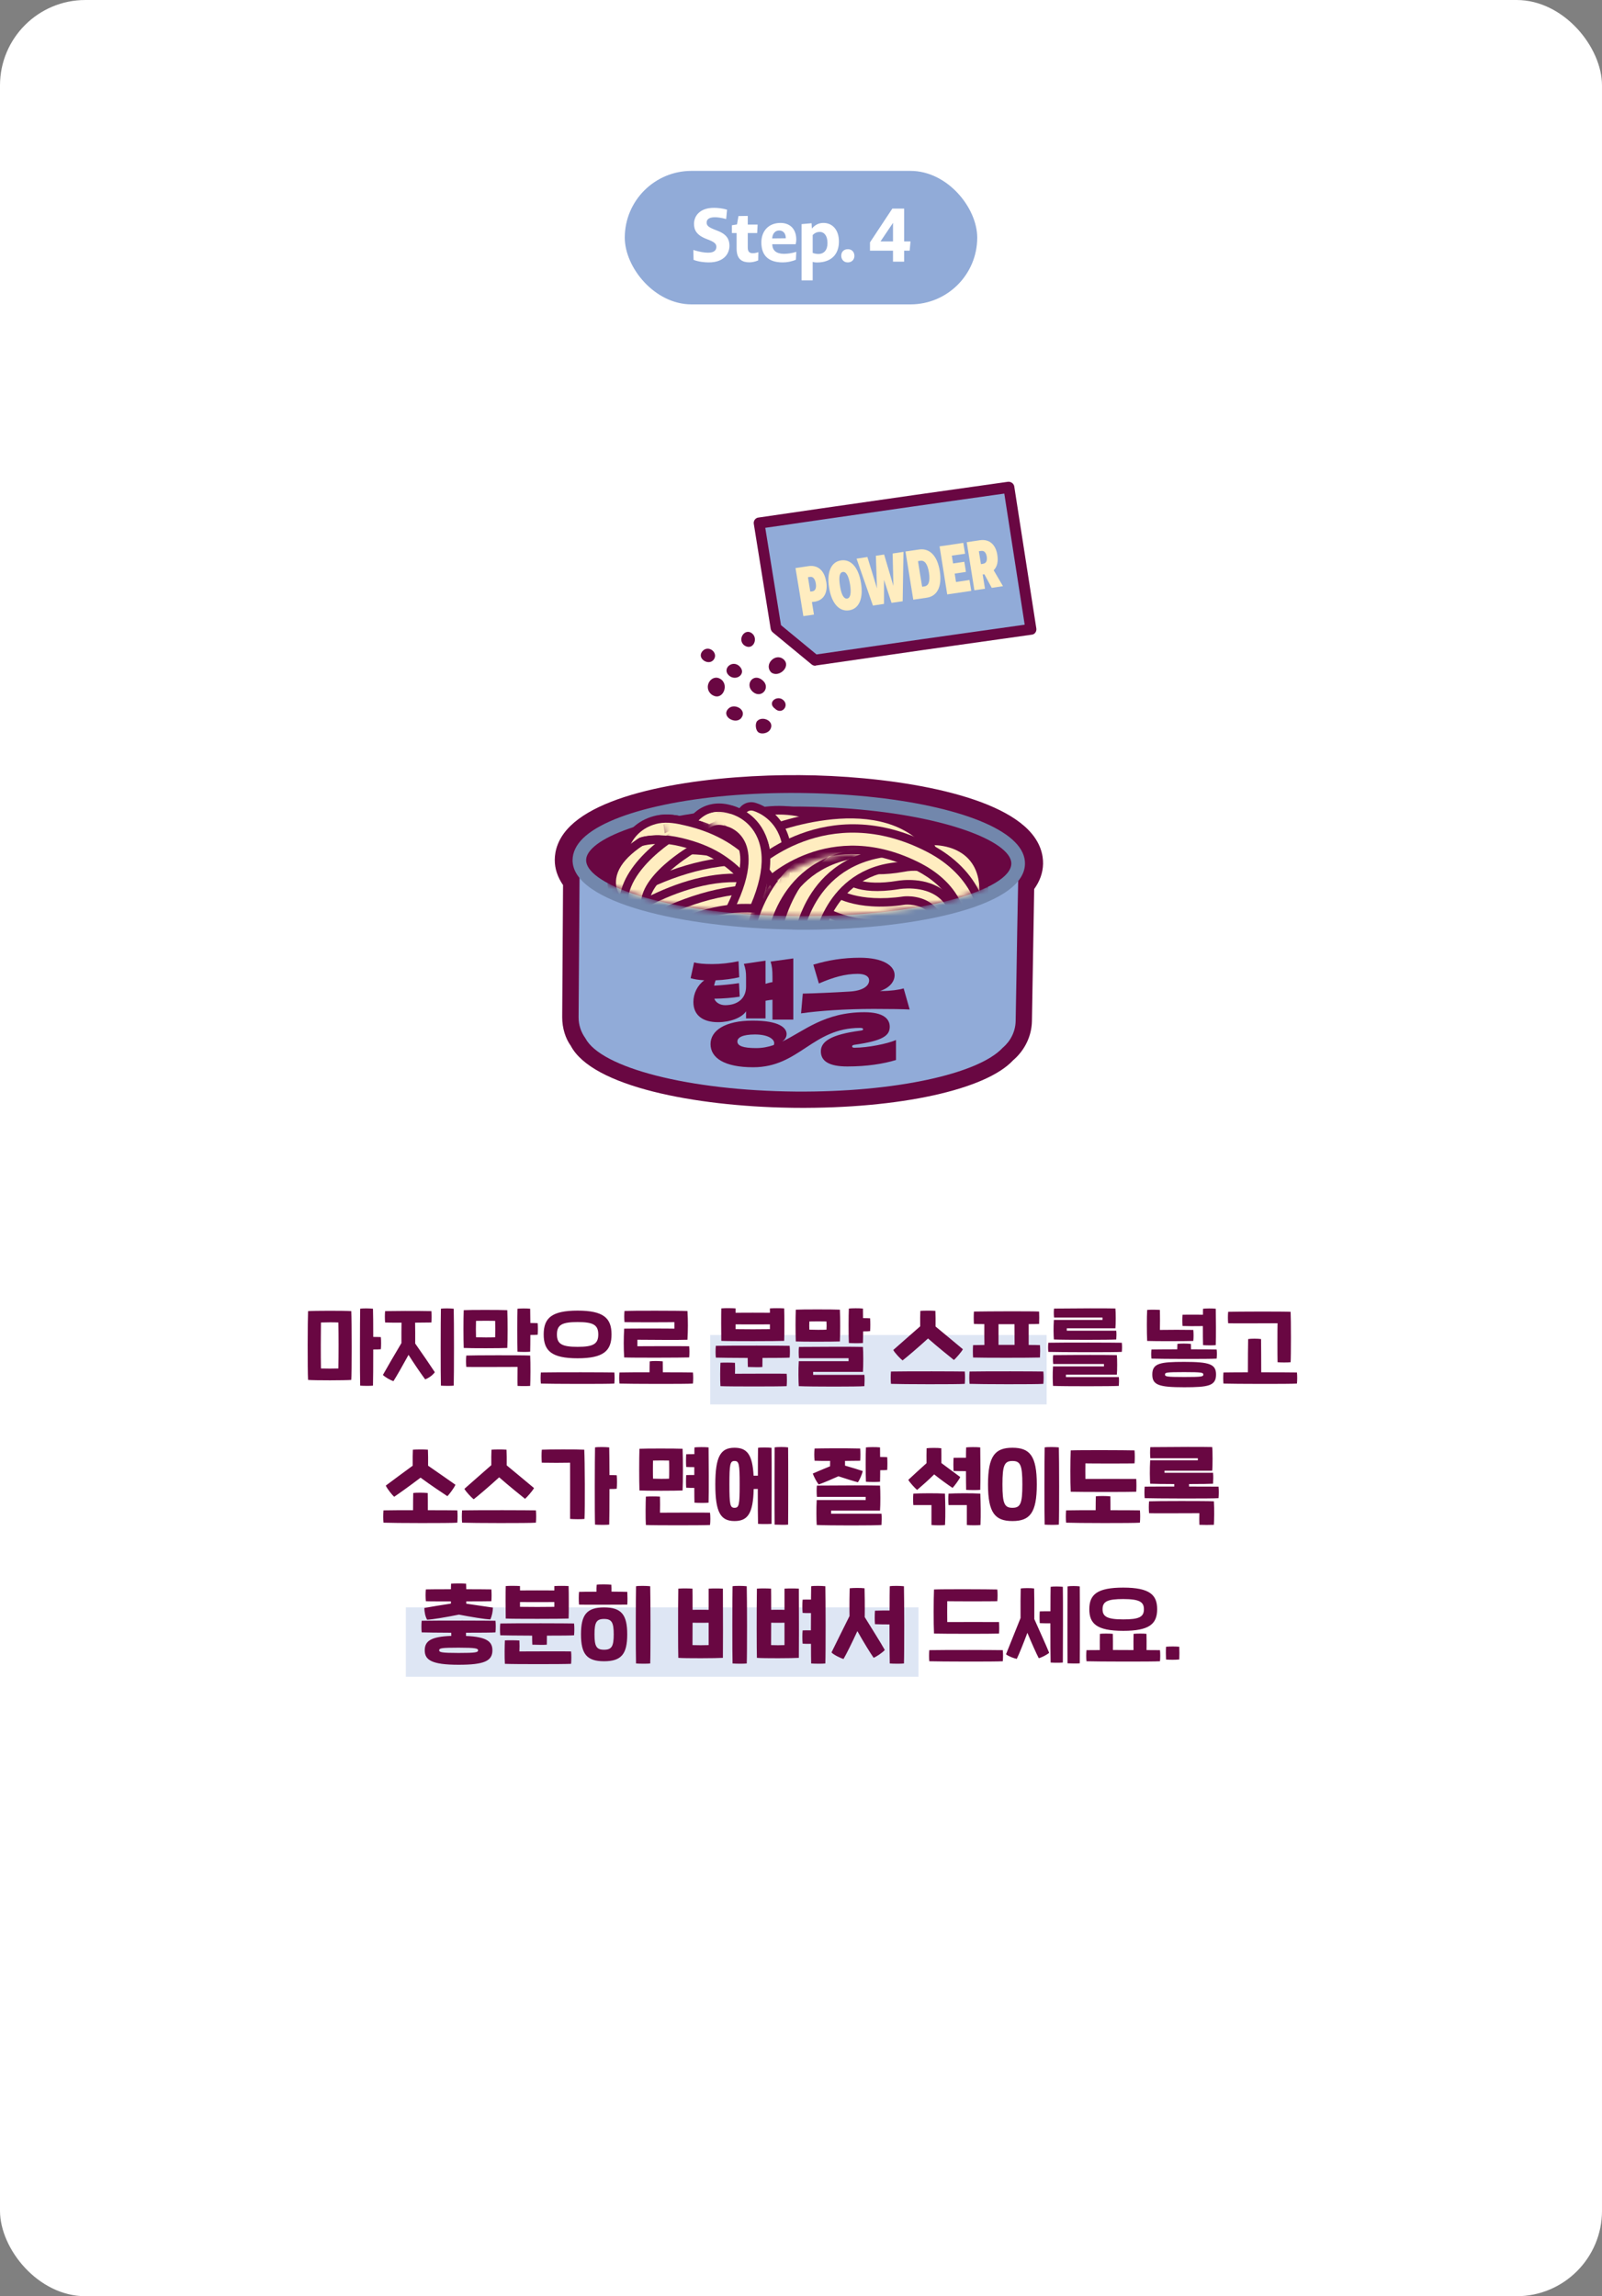 <?xml version="1.0" encoding="UTF-8"?> <svg xmlns="http://www.w3.org/2000/svg" width="300" height="430" viewBox="0 0 300 430" fill="none"><rect x="0" y="0" width="300" height="430" fill="#808080" stroke="none"/><rect width="300" height="430" rx="16" fill="white"></rect><rect x="76" y="301" width="96" height="13" fill="#91ABD8" fill-opacity="0.3"></rect><rect x="133" y="250" width="63" height="13" fill="#91ABD8" fill-opacity="0.3"></rect><path d="M71.32 250.392C71.384 251 71.384 252.056 71.32 252.664C71.064 252.696 70.568 252.712 69.896 252.712C69.896 255.688 69.88 258.568 69.848 259.48C69.352 259.544 68.008 259.528 67.448 259.48C67.384 257.624 67.4 246.936 67.448 245.08C67.88 244.984 69.288 245 69.848 245.08C69.88 245.928 69.896 248.024 69.896 250.36C70.488 250.36 70.968 250.376 71.32 250.392ZM57.688 245.528C58.68 245.448 64.552 245.432 65.784 245.528C65.88 247.272 65.88 257.528 65.784 258.408C64.712 258.504 58.936 258.52 57.688 258.408C57.576 256.648 57.608 247.144 57.688 245.528ZM63.368 256.264C63.416 253.688 63.416 250.072 63.368 247.656C62.472 247.608 61.16 247.624 60.104 247.656C60.072 249.832 60.056 253.8 60.104 256.264C60.84 256.296 62.696 256.296 63.368 256.264ZM84.967 245.08C85.031 247.272 85.031 257.576 84.967 259.48C84.471 259.544 83.127 259.528 82.567 259.48C82.503 257.624 82.519 246.936 82.567 245.08C82.999 244.984 84.407 245 84.967 245.08ZM77.735 247.688C77.751 248.792 77.767 250.312 77.751 251.592C79.031 253.416 80.551 255.624 81.431 256.968C80.999 257.544 80.343 258.024 79.623 258.312C78.599 256.92 77.559 255.368 76.503 253.72C75.447 255.656 74.311 257.64 73.687 258.632C73.127 258.488 72.103 257.88 71.703 257.48C72.503 256.056 73.783 253.848 75.175 251.512C75.159 250.216 75.175 248.744 75.191 247.688C73.799 247.688 72.583 247.688 72.119 247.656C72.055 247.016 72.055 246.104 72.119 245.528C73.415 245.496 77.927 245.464 80.791 245.528C80.839 246.136 80.839 247.096 80.791 247.656C80.199 247.672 79.031 247.672 77.735 247.688ZM100.694 247.784C100.742 248.392 100.742 249.336 100.694 249.944C100.438 249.976 99.958 249.992 99.318 249.992C99.318 251.288 99.302 252.472 99.286 253.128C98.79 253.192 97.462 253.176 96.902 253.128C96.854 251.752 96.854 246.296 96.902 245.08C97.334 245.016 98.726 245 99.286 245.08C99.302 245.688 99.302 246.664 99.318 247.752C99.878 247.752 100.358 247.768 100.694 247.784ZM94.998 252.424C93.926 252.488 88.086 252.504 86.838 252.424C86.774 250.68 86.774 246.984 86.838 245.352C87.83 245.288 93.782 245.288 94.998 245.352C95.078 247.096 95.078 250.904 94.998 252.424ZM89.142 247.352C89.11 247.928 89.11 249.848 89.142 250.424C89.99 250.456 91.878 250.472 92.726 250.424C92.758 249.864 92.758 247.928 92.726 247.352C91.894 247.32 90.15 247.336 89.142 247.352ZM87.318 253.848C88.614 253.784 97.83 253.768 99.286 253.848C99.366 255.192 99.334 258.744 99.286 259.528C98.79 259.576 97.494 259.576 96.918 259.528C96.886 258.712 96.918 256.952 96.918 255.976C93.382 255.976 88.518 256.024 87.318 255.976C87.254 255.368 87.254 254.456 87.318 253.848ZM108.165 254.36C103.269 254.36 101.813 252.936 101.813 249.896C101.813 246.856 103.269 245.432 108.165 245.432C113.061 245.432 114.517 246.856 114.517 249.896C114.517 252.936 113.061 254.36 108.165 254.36ZM108.165 252.216C111.093 252.216 112.037 251.688 112.037 249.896C112.037 248.104 111.093 247.576 108.165 247.576C105.237 247.576 104.293 248.104 104.293 249.896C104.293 251.688 105.237 252.216 108.165 252.216ZM101.285 259.096C101.221 258.52 101.221 257.64 101.285 257.016C104.613 256.952 113.541 256.984 115.045 257.016C115.109 257.608 115.109 258.424 115.045 259.096C113.669 259.192 103.173 259.16 101.285 259.096ZM129.059 254.2C127.747 254.248 118.339 254.28 116.883 254.2C116.771 252.312 116.787 250.648 116.883 248.808C117.971 248.776 125.411 248.776 126.291 248.808V247.592C124.963 247.624 118.291 247.624 116.947 247.592C116.883 246.984 116.883 246.104 116.947 245.496C118.131 245.432 127.331 245.432 128.739 245.512C128.851 247.384 128.835 249.048 128.739 250.888C127.651 250.952 120.931 250.904 119.363 250.888V252.104C120.579 252.088 127.715 252.072 129.059 252.104C129.123 252.712 129.123 253.592 129.059 254.2ZM129.763 257.016C129.827 257.608 129.827 258.424 129.763 259.096C128.387 259.192 117.891 259.16 116.003 259.096C115.939 258.52 115.939 257.64 116.003 257.016C117.299 256.984 119.427 256.984 121.635 256.984C121.635 256.184 121.651 255.416 121.667 254.936C122.147 254.84 123.523 254.856 124.115 254.936C124.131 255.496 124.131 256.232 124.131 256.984C126.739 256.984 129.059 257 129.763 257.016ZM146.85 251.096C145.714 251.16 136.37 251.176 135.074 251.096C135.042 249.848 135.042 245.816 135.074 245.016C135.762 244.952 137.138 244.968 137.746 245.016V245.832C139.426 245.816 142.498 245.816 144.178 245.832V245.016C144.882 244.968 146.162 244.968 146.85 245.016C146.898 245.976 146.898 250.552 146.85 251.096ZM144.178 248.904V248.008C142.498 248.024 139.41 248.024 137.746 248.008V248.904C138.882 248.936 143.122 248.936 144.178 248.904ZM147.874 252.024C147.938 252.648 147.938 253.544 147.874 254.232C147.426 254.28 145.282 254.296 142.786 254.296C142.786 254.936 142.786 255.56 142.77 255.992C142.306 256.056 140.754 256.008 140.05 255.992C140.034 255.624 140.018 254.984 140.018 254.296C137.298 254.28 134.754 254.264 134.05 254.232C133.986 253.64 133.986 252.68 134.05 252.024C137.346 251.96 146.642 251.992 147.874 252.024ZM137.634 257.256C141.426 257.24 146.178 257.224 147.314 257.256C147.378 257.896 147.378 258.92 147.314 259.576C146.082 259.656 136.37 259.656 134.914 259.576C134.834 258.376 134.866 256.136 134.914 255.192C135.458 255.144 136.994 255.16 137.634 255.208C137.666 255.992 137.666 256.552 137.634 257.256ZM162.944 246.872C162.992 247.56 162.992 248.6 162.944 249.272C162.704 249.304 162.256 249.32 161.632 249.32C161.632 250.152 161.616 250.92 161.6 251.496C161.056 251.56 159.568 251.544 158.96 251.496C158.896 250.12 158.896 246.248 158.96 245.048C159.424 244.984 160.976 244.968 161.6 245.048C161.616 245.56 161.616 246.184 161.616 246.84C162.176 246.84 162.608 246.856 162.944 246.872ZM157.28 251.208C156.256 251.256 150.224 251.272 149.024 251.208C148.96 249.4 148.96 246.872 149.024 245.256C149.968 245.192 156.112 245.192 157.28 245.256C157.36 247.064 157.36 249.624 157.28 251.208ZM151.568 247.464C151.536 248.04 151.536 248.488 151.568 249C152.336 249.032 154.016 249.048 154.768 249C154.8 248.504 154.8 248.04 154.768 247.464C154.032 247.432 152.48 247.448 151.568 247.464ZM152.272 256.904V257.464H161.872C161.936 258.04 161.904 259.016 161.872 259.576C160.96 259.688 151.648 259.688 149.584 259.576C149.52 258.68 149.488 256.424 149.584 254.904H158.912V254.344H149.616C149.552 253.768 149.552 252.616 149.616 252.232C154.72 252.184 159.664 252.184 161.6 252.232C161.68 253.192 161.68 255.848 161.6 256.904H152.272ZM169.022 254.76C168.638 254.488 167.566 253.352 167.278 252.808C168.494 251.72 170.654 249.848 172.318 248.376C172.302 247.112 172.318 246.216 172.35 245.48C172.814 245.432 174.558 245.416 175.166 245.48C175.198 246.328 175.214 247.24 175.198 248.408C176.91 249.832 179.086 251.624 180.318 252.664C180.03 253.208 178.99 254.376 178.638 254.68C177.87 254.056 175.614 252.264 173.79 250.648C171.998 252.296 169.806 254.152 169.022 254.76ZM180.67 256.84C180.734 257.496 180.734 258.408 180.67 259.144C179.358 259.256 168.702 259.224 166.846 259.144C166.782 258.52 166.782 257.544 166.846 256.84C170.382 256.776 179.198 256.808 180.67 256.84ZM194.749 254.216C192.813 254.28 183.949 254.28 182.221 254.216C182.173 253.496 182.173 252.584 182.221 251.896C182.605 251.88 183.373 251.88 184.349 251.864C184.333 250.744 184.317 249.112 184.333 247.96C183.453 247.96 182.749 247.944 182.381 247.928C182.333 247.24 182.333 246.264 182.381 245.608C185.021 245.56 193.309 245.528 194.589 245.608C194.621 246.264 194.621 247.144 194.589 247.928C194.189 247.944 193.501 247.96 192.637 247.96V251.864C193.597 251.864 194.349 251.88 194.749 251.896C194.797 252.584 194.797 253.4 194.749 254.216ZM186.989 247.976V251.848C187.965 251.848 189.005 251.848 189.997 251.848C189.981 250.728 189.981 249.112 189.981 247.976H186.989ZM195.389 256.84C195.453 257.496 195.453 258.408 195.389 259.144C194.077 259.256 183.421 259.224 181.565 259.144C181.501 258.52 181.501 257.544 181.565 256.84C185.101 256.776 193.917 256.808 195.389 256.84ZM197.356 250.84C197.292 249.96 197.26 248.648 197.356 247.176H206.46V246.728H197.388C197.324 246.2 197.324 245.416 197.388 245.048C202.044 245 206.908 244.984 208.876 245.032C208.956 245.656 208.956 248.056 208.876 248.744H199.772V249.192H209.036C209.1 249.72 209.068 250.328 209.036 250.84C207.996 250.92 199.404 250.936 197.356 250.84ZM196.316 253.16C196.252 252.616 196.252 252.04 196.316 251.448C199.644 251.384 208.572 251.416 210.076 251.448C210.14 252.008 210.14 252.552 210.076 253.16C208.7 253.256 198.204 253.224 196.316 253.16ZM197.196 259.528C197.132 258.648 197.1 257.336 197.196 255.88H206.732V255.432H197.228C197.164 254.904 197.164 254.136 197.228 253.768C201.884 253.72 207.18 253.72 209.148 253.768C209.228 254.392 209.228 256.744 209.148 257.432H199.612V257.88H209.516C209.58 258.408 209.548 259.016 209.516 259.528C208.476 259.608 199.244 259.624 197.196 259.528ZM225.258 248.328C224.074 248.36 221.978 248.344 221.45 248.312C221.402 247.704 221.402 246.808 221.45 246.2C221.962 246.184 224.058 246.184 225.274 246.2C225.274 245.72 225.274 245.336 225.29 245.08C225.722 245.016 227.114 245 227.674 245.08C227.706 246.808 227.722 250.312 227.674 251.896C227.178 251.96 225.85 251.944 225.29 251.896C225.258 251.192 225.258 249.736 225.258 248.328ZM223.466 251.112C222.186 251.16 216.282 251.176 214.826 251.112C214.746 249.592 214.746 246.552 214.826 245.304C215.322 245.24 216.634 245.256 217.21 245.304C217.242 246.424 217.226 248.168 217.21 249.048C218.346 249.016 222.266 249.016 223.466 249.048C223.53 249.656 223.53 250.504 223.466 251.112ZM227.834 252.712C227.898 253.272 227.898 253.8 227.834 254.424C226.458 254.52 217.514 254.488 215.626 254.424C215.562 253.88 215.562 253.304 215.626 252.712C216.858 252.696 218.618 252.68 220.458 252.68C220.458 252.328 220.474 251.96 220.49 251.672C220.922 251.576 222.378 251.576 223.018 251.672C223.034 251.96 223.034 252.312 223.034 252.68C225.242 252.68 227.146 252.696 227.834 252.712ZM221.754 255.032C226.522 255.032 227.722 255.464 227.722 257.4C227.722 259.512 226.298 259.784 221.754 259.784C216.986 259.784 215.786 259.352 215.786 257.4C215.786 255.304 217.21 255.032 221.754 255.032ZM221.754 257.864C225.162 257.864 225.338 257.784 225.338 257.4C225.338 257.048 225.146 256.952 221.754 256.952C218.346 256.952 218.17 257.032 218.17 257.4C218.17 257.768 218.362 257.864 221.754 257.864ZM239.241 247.8C235.705 247.8 231.193 247.848 229.993 247.8C229.929 247.192 229.929 246.264 229.993 245.656C231.273 245.608 240.233 245.576 241.689 245.656C241.769 247 241.769 254.152 241.689 255.096C241.193 255.16 239.817 255.16 239.241 255.096C239.209 254.2 239.209 248.584 239.241 247.8ZM242.873 257.016C242.937 257.608 242.937 258.424 242.873 259.096C241.497 259.192 231.001 259.16 229.113 259.096C229.049 258.52 229.049 257.64 229.113 257.016C230.201 257 231.865 256.984 233.689 256.984C233.689 255.128 233.705 251.384 233.737 250.76C234.233 250.664 235.593 250.664 236.153 250.76C236.169 251.464 236.185 255.16 236.185 256.984C239.209 256.984 242.073 257 242.873 257.016ZM73.815 280.296C73.447 279.976 72.471 278.76 72.247 278.2C73.463 277.272 75.559 275.752 77.287 274.472C77.271 273.144 77.287 272.248 77.319 271.48C77.783 271.432 79.527 271.416 80.135 271.48C80.167 272.376 80.183 273.272 80.167 274.472C81.927 275.704 84.055 277.16 85.287 278.04C85.063 278.616 84.119 279.848 83.783 280.184C82.967 279.64 80.679 278.136 78.759 276.712C76.855 278.168 74.631 279.752 73.815 280.296ZM85.639 282.84C85.703 283.496 85.703 284.408 85.639 285.144C84.327 285.256 73.671 285.224 71.815 285.144C71.751 284.52 71.751 283.544 71.815 282.84C73.143 282.808 75.207 282.808 77.351 282.808C77.351 281.608 77.367 280.12 77.383 279.592C77.895 279.496 79.447 279.512 80.103 279.592C80.119 280.216 80.119 281.672 80.119 282.808C82.695 282.808 84.951 282.824 85.639 282.84ZM88.71 280.76C88.326 280.488 87.254 279.352 86.966 278.808C88.182 277.72 90.342 275.848 92.006 274.376C91.99 273.112 92.006 272.216 92.038 271.48C92.502 271.432 94.246 271.416 94.854 271.48C94.886 272.328 94.902 273.24 94.886 274.408C96.598 275.832 98.774 277.624 100.006 278.664C99.718 279.208 98.678 280.376 98.326 280.68C97.558 280.056 95.302 278.264 93.478 276.648C91.686 278.296 89.494 280.152 88.71 280.76ZM100.358 282.84C100.422 283.496 100.422 284.408 100.358 285.144C99.046 285.256 88.39 285.224 86.534 285.144C86.47 284.52 86.47 283.544 86.534 282.84C90.07 282.776 98.886 282.808 100.358 282.84ZM115.493 276.264C115.557 276.936 115.557 278.12 115.493 278.792C115.269 278.824 114.789 278.84 114.133 278.84C114.133 281.784 114.117 284.6 114.085 285.512C113.541 285.576 112.037 285.56 111.429 285.512C111.349 283.672 111.381 272.888 111.429 271.048C111.877 270.952 113.461 270.968 114.085 271.048C114.117 271.896 114.117 273.944 114.133 276.232C114.709 276.232 115.173 276.248 115.493 276.264ZM101.461 271.48C102.725 271.416 108.069 271.4 109.413 271.48C109.525 273.32 109.557 282.552 109.461 284.44C109.013 284.52 107.397 284.504 106.757 284.44C106.757 283.336 106.773 275.08 106.757 273.912C105.781 273.944 102.661 273.944 101.461 273.912C101.397 273.208 101.397 272.136 101.461 271.48ZM128.499 276.232C128.867 276.216 129.411 276.216 130.019 276.216V274.744C129.427 274.744 128.883 274.728 128.499 274.712C128.451 274.04 128.451 273.016 128.499 272.328C128.883 272.312 129.427 272.312 130.035 272.312C130.035 271.704 130.035 271.256 130.051 271.048C130.515 270.984 132.083 270.968 132.691 271.048C132.723 272.728 132.755 279.912 132.691 281.4C132.147 281.464 130.659 281.448 130.051 281.4C130.035 281 130.019 279.944 130.019 278.632C129.427 278.648 128.883 278.616 128.499 278.6C128.451 277.944 128.451 276.904 128.499 276.232ZM127.827 279.112C126.787 279.176 120.947 279.192 119.747 279.112C119.683 277.368 119.683 272.936 119.747 271.304C120.691 271.24 126.643 271.24 127.827 271.304C127.907 273.048 127.907 277.592 127.827 279.112ZM122.291 273.512C122.259 274.008 122.259 276.408 122.291 276.904C123.059 276.936 124.547 276.952 125.299 276.904C125.331 276.424 125.331 274.008 125.299 273.512C124.563 273.48 123.203 273.496 122.291 273.512ZM132.963 283.272C133.043 283.912 133.043 284.92 132.963 285.576C131.779 285.656 122.147 285.656 120.947 285.576C120.867 284.392 120.899 281.208 120.947 280.264C121.491 280.216 122.963 280.216 123.587 280.264C123.619 281.032 123.619 282.44 123.587 283.272C127.347 283.256 131.875 283.24 132.963 283.272ZM147.586 271.048C147.618 273.048 147.618 283.56 147.586 285.512C147.122 285.576 145.666 285.528 145.058 285.512C145.026 283.576 145.042 272.68 145.058 271.048C145.522 270.952 147.074 270.952 147.586 271.048ZM141.954 271.128C142.418 271.032 143.97 271.048 144.482 271.128C144.53 273.16 144.498 283.448 144.482 285.368C144.018 285.416 142.562 285.416 141.954 285.368C141.922 284.472 141.906 281.704 141.906 278.824C141.65 278.84 141.394 278.84 141.138 278.84C141.042 283.4 140.034 284.84 137.554 284.84C134.946 284.84 133.954 283.224 133.954 277.976C133.954 272.728 134.946 271.112 137.554 271.112C139.89 271.112 140.914 272.392 141.122 276.344H141.922C141.922 273.912 141.938 271.784 141.954 271.128ZM137.554 282.36C138.402 282.36 138.514 281.784 138.514 277.976C138.514 274.168 138.402 273.592 137.554 273.592C136.722 273.592 136.594 274.168 136.594 277.976C136.594 281.784 136.722 282.36 137.554 282.36ZM166.144 272.872C166.192 273.56 166.192 274.6 166.144 275.272C165.904 275.304 165.456 275.32 164.832 275.32C164.832 276.136 164.816 276.904 164.8 277.48C164.256 277.544 162.768 277.528 162.16 277.48C162.096 276.104 162.096 272.248 162.16 271.048C162.624 270.984 164.176 270.968 164.8 271.048C164.816 271.56 164.816 272.184 164.816 272.84C165.376 272.84 165.808 272.856 166.144 272.872ZM153.312 277.992C152.864 277.416 152.384 276.472 152.208 275.944C152.608 275.752 154.128 275.128 155.44 274.584C155.44 274.28 155.44 273.928 155.456 273.576C154.144 273.576 153.008 273.576 152.544 273.544C152.464 272.824 152.464 271.896 152.544 271.256C153.872 271.224 157.92 271.176 161.088 271.256C161.136 271.928 161.136 272.92 161.088 273.544C160.48 273.56 159.424 273.56 158.24 273.576V274.456C159.488 274.808 160.928 275.256 161.568 275.48C161.424 276.056 161.024 277.08 160.656 277.576C159.936 277.4 158.32 276.888 157.008 276.456C155.808 277 154.304 277.64 153.312 277.992ZM155.632 282.888V283.464H165.072C165.136 284.04 165.104 285.016 165.072 285.576C164.144 285.688 155.008 285.688 152.944 285.576C152.88 284.68 152.848 282.424 152.944 280.904H162.112V280.312H152.976C152.912 279.736 152.912 278.584 152.976 278.2C158.08 278.152 162.864 278.152 164.8 278.2C164.88 279.176 164.88 281.832 164.8 282.888H155.632ZM180.894 275.496C180.014 275.496 179.022 275.48 178.574 275.464C178.526 274.792 178.526 273.688 178.574 273C178.99 272.984 179.998 272.984 180.894 272.984C180.894 272.12 180.91 271.4 180.926 271.048C181.39 270.984 182.958 270.968 183.566 271.048C183.598 272.808 183.63 277.416 183.566 279C183.022 279.064 181.534 279.048 180.926 279C180.91 278.408 180.894 276.984 180.894 275.496ZM171.742 279.016C171.31 278.648 170.382 277.64 170.094 277.128C170.99 276.28 172.382 275.016 173.502 274.008C173.486 273.16 173.502 271.816 173.518 271.208C173.982 271.128 175.662 271.112 176.27 271.208C176.286 271.8 176.302 273.128 176.286 273.976C177.534 274.904 179.086 276.04 179.822 276.6C179.582 277.128 178.766 278.232 178.382 278.632C177.294 277.896 176.078 277.016 174.942 276.104C173.886 277.144 172.734 278.168 171.742 279.016ZM171.038 279.704C172.414 279.624 175.486 279.608 176.958 279.704C177.022 281.608 177.07 283.544 176.974 285.576C176.542 285.656 175.038 285.656 174.43 285.576C174.414 284.36 174.446 283.016 174.43 281.848H171.038C170.974 281.16 170.974 280.376 171.038 279.704ZM183.582 279.704C183.646 281.608 183.694 283.544 183.614 285.576C183.166 285.656 181.678 285.656 181.054 285.576C181.038 284.36 181.07 283.016 181.054 281.848H177.63C177.566 281.16 177.566 280.376 177.63 279.704C179.006 279.624 182.094 279.608 183.582 279.704ZM195.629 285.512C195.565 283.672 195.581 272.888 195.629 271.048C196.093 270.952 197.677 270.968 198.285 271.048C198.349 273.272 198.365 283.608 198.285 285.512C197.741 285.576 196.237 285.56 195.629 285.512ZM189.597 284.84C186.333 284.84 185.021 283.304 185.021 277.976C185.021 272.648 186.333 271.112 189.597 271.112C192.861 271.112 194.157 272.648 194.157 277.976C194.157 283.304 192.861 284.84 189.597 284.84ZM189.597 282.36C191.101 282.36 191.453 281.56 191.453 277.976C191.453 274.392 191.101 273.592 189.597 273.592C188.093 273.592 187.725 274.392 187.725 277.976C187.725 281.56 188.093 282.36 189.597 282.36ZM212.779 279.352C211.467 279.416 202.059 279.4 200.507 279.352C200.411 277.448 200.427 273.48 200.507 271.608C202.043 271.528 210.827 271.56 212.459 271.608C212.523 272.28 212.523 273.368 212.459 274.04C211.387 274.072 204.427 274.072 203.259 274.04C203.243 274.696 203.243 276.344 203.259 276.952C204.507 276.952 211.611 276.936 212.779 276.952C212.827 277.64 212.827 278.776 212.779 279.352ZM213.467 282.84C213.531 283.496 213.531 284.408 213.467 285.144C212.155 285.256 201.499 285.224 199.643 285.144C199.579 284.52 199.579 283.544 199.643 282.84C200.971 282.808 203.035 282.808 205.179 282.808C205.179 281.8 205.195 280.728 205.211 280.216C205.723 280.12 207.275 280.136 207.931 280.216C207.947 280.824 207.947 281.864 207.947 282.808C210.523 282.808 212.779 282.824 213.467 282.84ZM228.186 278.392C228.25 279.016 228.25 279.864 228.186 280.552C227.098 280.664 215.978 280.616 214.362 280.552C214.298 279.96 214.298 279.048 214.362 278.392C215.61 278.376 217.706 278.376 219.898 278.376V277.912C217.962 277.912 216.17 277.88 215.386 277.848C215.322 276.952 215.29 275.16 215.386 273.464H224.314V273.08H215.418C215.354 272.52 215.354 271.448 215.418 271C220.522 270.952 225.018 270.936 227.002 270.984C227.098 271.592 227.098 274.728 227.002 275.416H218.074V275.8H227.162C227.242 276.44 227.194 277.272 227.162 277.848C226.762 277.88 224.858 277.912 222.666 277.912V278.376C225.306 278.376 227.61 278.392 228.186 278.392ZM215.178 281.144C216.41 281.08 225.962 281.064 227.322 281.144C227.418 282.52 227.37 284.808 227.322 285.544C226.682 285.576 225.242 285.576 224.602 285.544C224.57 284.76 224.586 284.184 224.602 283.368C220.682 283.368 216.314 283.416 215.178 283.368C215.114 282.68 215.114 281.816 215.178 281.144ZM85.94 302.36C83.684 302.824 80.964 303.272 79.988 303.32C79.668 302.776 79.46 301.896 79.476 301.112C80.724 300.888 82.644 300.568 84.436 300.296V299.88C82.148 299.88 80.148 299.88 79.748 299.848C79.684 299.112 79.684 298.296 79.748 297.64C80.228 297.624 82.164 297.608 84.436 297.608C84.436 297.272 84.452 296.952 84.468 296.568C84.932 296.52 86.676 296.504 87.284 296.568C87.3 296.952 87.316 297.272 87.316 297.608C89.204 297.608 90.964 297.624 92.02 297.64C92.068 298.328 92.068 299.208 92.02 299.848C91.444 299.864 89.492 299.88 87.316 299.88V300.312C89.092 300.568 91.028 300.856 92.308 301.048C92.276 301.816 92.132 302.632 91.812 303.272C90.852 303.224 88.148 302.792 85.94 302.36ZM92.788 305.688C92.308 305.736 89.94 305.752 87.268 305.752V306.36C91.188 306.52 92.212 307.432 92.212 309.048C92.212 311.048 90.676 311.752 85.876 311.752C80.804 311.752 79.54 310.84 79.54 309.048C79.54 307.256 80.772 306.488 84.516 306.344C84.5 306.168 84.5 305.96 84.5 305.752C81.956 305.736 79.636 305.72 78.964 305.688C78.9 305.096 78.9 304.168 78.964 303.512C82.26 303.448 91.556 303.48 92.788 303.512C92.852 304.136 92.852 305 92.788 305.688ZM89.524 309.048C89.524 308.696 89.124 308.552 85.876 308.552C82.612 308.552 82.244 308.648 82.244 309.048C82.244 309.4 82.628 309.544 85.876 309.544C89.14 309.544 89.524 309.432 89.524 309.048ZM106.482 303.096C105.346 303.16 96.002 303.176 94.706 303.096C94.674 301.848 94.674 297.816 94.706 297.016C95.394 296.952 96.77 296.968 97.378 297.016V297.832C99.058 297.816 102.13 297.816 103.81 297.832V297.016C104.514 296.968 105.794 296.968 106.482 297.016C106.53 297.976 106.53 302.552 106.482 303.096ZM103.81 300.904V300.008C102.13 300.024 99.042 300.024 97.378 300.008V300.904C98.514 300.936 102.754 300.936 103.81 300.904ZM107.506 304.024C107.57 304.648 107.57 305.544 107.506 306.232C107.058 306.28 104.914 306.296 102.418 306.296C102.418 306.936 102.418 307.56 102.402 307.992C101.938 308.056 100.386 308.008 99.682 307.992C99.666 307.624 99.65 306.984 99.65 306.296C96.93 306.28 94.386 306.264 93.682 306.232C93.618 305.64 93.618 304.68 93.682 304.024C96.978 303.96 106.274 303.992 107.506 304.024ZM97.266 309.256C101.058 309.24 105.81 309.224 106.946 309.256C107.01 309.896 107.01 310.92 106.946 311.576C105.714 311.656 96.002 311.656 94.546 311.576C94.466 310.376 94.498 308.136 94.546 307.192C95.09 307.144 96.626 307.16 97.266 307.208C97.298 307.992 97.298 308.552 97.266 309.256ZM114.513 298.056C115.729 298.072 116.833 298.072 117.473 298.104C117.505 298.728 117.521 299.864 117.473 300.488C116.033 300.488 109.345 300.536 108.433 300.488C108.369 299.8 108.369 298.76 108.433 298.104C108.721 298.088 110.081 298.072 111.697 298.072C111.681 297.656 111.697 297.16 111.745 296.76C112.225 296.664 113.873 296.68 114.481 296.76C114.513 297.176 114.529 297.624 114.513 298.056ZM121.761 297.048C121.825 299.272 121.841 309.608 121.761 311.512C121.217 311.576 119.713 311.56 119.105 311.512C119.041 309.672 119.057 298.888 119.105 297.048C119.569 296.952 121.153 296.968 121.761 297.048ZM113.121 301.016C116.401 301.016 117.457 302.408 117.457 306.056C117.457 309.704 116.401 311.096 113.121 311.096C109.857 311.096 108.801 309.704 108.801 306.056C108.801 302.408 109.857 301.016 113.121 301.016ZM113.121 308.936C114.545 308.936 114.929 308.312 114.929 306.056C114.929 303.8 114.545 303.176 113.121 303.176C111.697 303.176 111.329 303.8 111.329 306.056C111.329 308.312 111.697 308.936 113.121 308.936ZM139.839 297.048C139.903 299.272 139.919 309.608 139.839 311.512C139.295 311.576 137.791 311.56 137.183 311.512C137.119 309.672 137.135 298.888 137.183 297.048C137.647 296.952 139.231 296.968 139.839 297.048ZM132.703 297.496C133.391 297.448 134.687 297.448 135.375 297.496C135.407 301.464 135.391 310.072 135.375 310.456C134.287 310.536 128.271 310.568 127.023 310.456C126.975 309.384 126.959 301.208 127.023 297.496C127.711 297.432 129.087 297.448 129.679 297.496C129.695 297.848 129.695 299.512 129.695 301.464C130.607 301.448 131.839 301.448 132.703 301.464V297.496ZM132.703 308.072V303.88C131.823 303.896 130.591 303.896 129.695 303.88C129.679 305.608 129.679 307.224 129.679 308.072C130.351 308.104 132.111 308.104 132.703 308.072ZM154.558 297.048C154.622 299.272 154.638 309.608 154.558 311.512C154.014 311.576 152.51 311.56 151.902 311.512C151.886 310.952 151.87 309.56 151.87 307.832C151.278 307.848 150.574 307.832 150.302 307.8C150.238 307.112 150.238 305.976 150.302 305.32C150.59 305.304 151.278 305.288 151.854 305.304C151.854 304.216 151.854 303.112 151.87 302.072C151.278 302.088 150.574 302.072 150.302 302.04C150.238 301.352 150.238 300.216 150.302 299.56C150.59 299.544 151.278 299.528 151.87 299.544C151.886 298.376 151.886 297.48 151.902 297.048C152.366 296.952 153.95 296.968 154.558 297.048ZM146.91 297.496C147.598 297.448 148.91 297.448 149.598 297.496C149.63 301.464 149.614 310.072 149.598 310.456C148.494 310.536 143.006 310.568 141.742 310.456C141.694 309.384 141.678 301.208 141.742 297.496C142.43 297.432 143.806 297.448 144.398 297.496C144.414 297.848 144.414 299.512 144.414 301.464C145.166 301.448 146.126 301.448 146.91 301.464V297.496ZM146.91 308.072V303.88C146.11 303.896 145.15 303.896 144.414 303.88C144.398 305.608 144.398 307.224 144.398 308.072C145.086 308.104 146.302 308.104 146.91 308.072ZM169.277 297.048C169.341 299.272 169.357 309.608 169.277 311.512C168.733 311.576 167.229 311.56 166.621 311.512C166.589 310.584 166.573 307.384 166.573 304.2C165.597 304.2 164.541 304.184 163.853 304.152C163.789 303.48 163.789 302.296 163.853 301.624C164.701 301.592 165.693 301.592 166.589 301.592C166.589 299.48 166.605 297.704 166.621 297.048C167.085 296.952 168.669 296.968 169.277 297.048ZM161.901 297.432C161.933 298.28 161.965 300.84 161.933 302.824C163.181 304.856 164.909 307.576 165.693 308.984C165.261 309.48 164.077 310.28 163.597 310.44C163.053 309.672 161.725 307.528 160.557 305.448C159.565 307.608 158.461 309.832 157.965 310.664C157.453 310.536 156.157 309.912 155.709 309.448C156.429 307.96 158.013 304.792 159.085 302.632C159.053 300.6 159.085 298.12 159.117 297.432C159.581 297.352 161.293 297.336 161.901 297.432ZM174.907 305.912C174.811 304.04 174.827 299.496 174.907 297.656C176.459 297.576 185.163 297.608 186.763 297.656C186.827 298.264 186.827 299.24 186.763 299.848C185.643 299.88 178.587 299.88 177.387 299.848C177.371 300.584 177.371 303.064 177.387 303.752C178.651 303.752 185.899 303.736 187.083 303.752C187.131 304.376 187.131 305.4 187.083 305.912C185.771 305.976 176.475 305.96 174.907 305.912ZM174.027 311.096C173.963 310.52 173.963 309.64 174.027 309.016C177.355 308.952 186.283 308.984 187.787 309.016C187.851 309.608 187.851 310.424 187.787 311.096C186.411 311.192 175.915 311.16 174.027 311.096ZM202.202 297.08C202.234 299.08 202.234 309.544 202.202 311.48C201.77 311.544 200.474 311.512 199.914 311.48C199.882 309.544 199.898 298.76 199.914 297.08C200.346 296.984 201.722 296.984 202.202 297.08ZM196.746 297.16C197.178 297.064 198.554 297.08 199.034 297.16C199.082 299.176 199.05 309.432 199.034 311.336C198.602 311.384 197.306 311.384 196.746 311.336C196.714 310.344 196.698 307.128 196.698 303.992C195.946 303.992 195.178 303.992 194.714 303.96C194.666 303.496 194.666 302.12 194.714 301.752C195.162 301.736 195.93 301.736 196.714 301.736C196.714 299.592 196.73 297.784 196.746 297.16ZM193.658 297.464C193.69 298.392 193.706 301.208 193.69 303.192C194.634 305.336 195.898 308.072 196.474 309.512C196.026 309.912 194.986 310.424 194.522 310.52C194.106 309.72 193.21 307.752 192.394 305.768C191.642 307.784 190.826 309.8 190.41 310.648C189.93 310.568 188.826 310.168 188.394 309.784C188.986 308.296 190.234 305.208 191.114 303C191.098 300.952 191.114 298.248 191.146 297.464C191.578 297.384 193.098 297.368 193.658 297.464ZM210.344 305.4C205.336 305.4 203.992 304.024 203.992 301.352C203.992 298.6 205.448 297.304 210.344 297.304C215.352 297.304 216.696 298.696 216.696 301.352C216.696 304.104 215.24 305.4 210.344 305.4ZM210.344 299.448C207.416 299.448 206.472 299.88 206.472 301.352C206.472 302.696 207.272 303.256 210.344 303.256C213.272 303.256 214.216 302.824 214.216 301.352C214.216 300.008 213.416 299.448 210.344 299.448ZM217.224 309.016C217.288 309.608 217.288 310.424 217.224 311.096C215.848 311.192 205.352 311.16 203.464 311.096C203.4 310.52 203.4 309.64 203.464 309.016C204.12 309 204.984 309 205.96 309C205.944 307.912 205.96 306.568 205.976 305.96C206.456 305.896 207.8 305.896 208.392 305.96C208.424 306.664 208.408 307.96 208.408 308.984C209.688 308.984 211.032 308.984 212.264 309C212.264 307.96 212.248 306.664 212.28 305.96C212.872 305.896 214.216 305.896 214.696 305.96C214.712 306.568 214.728 307.912 214.712 309C215.912 309 216.824 309.016 217.224 309.016ZM218.359 310.776C218.327 310.024 218.311 309.112 218.359 308.376C219.175 308.312 220.055 308.312 220.839 308.376C220.871 309.128 220.871 310.024 220.839 310.76C220.039 310.84 219.143 310.824 218.359 310.776Z" fill="#690742"></path><rect x="117" y="32" width="66" height="25" rx="12.5" fill="#91ABD8"></rect><path d="M136.601 46.018C136.601 47.376 135.705 49.14 132.709 49.14C131.939 49.14 130.777 49.014 129.881 48.664L129.839 46.816C131.085 47.194 131.925 47.32 132.625 47.32C133.815 47.32 134.151 46.774 134.151 46.242C134.151 45.808 133.983 45.458 133.017 45.038L132.359 44.772C130.399 44.03 129.965 43.05 129.965 41.902C129.979 40.376 131.113 38.92 133.689 38.92C134.375 38.92 135.313 39.004 136.153 39.27L135.985 41.02C135.061 40.768 134.361 40.684 133.871 40.684C132.709 40.684 132.331 41.132 132.331 41.678C132.331 42.14 132.527 42.476 133.675 42.938L134.333 43.204C136.181 43.89 136.601 44.912 136.601 46.018ZM141.989 48.762C141.443 49 140.827 49.126 140.351 49.126C139.063 49.126 137.943 48.636 137.943 46.578V43.638H137.061V42.182L138.013 42.028L138.293 40.46L140.029 40.432V42.056H141.877L141.793 43.638H140.029V46.354C140.029 47.18 140.393 47.418 140.967 47.418C141.219 47.418 141.527 47.39 142.017 47.222L141.989 48.762ZM149.045 48.636C148.289 48.972 147.379 49.14 146.595 49.14C143.627 49.14 142.577 47.572 142.577 45.402C142.577 43.246 143.949 41.748 146.161 41.748C147.967 41.748 149.115 42.91 149.115 44.87C149.115 45.108 149.087 45.416 149.003 45.738H144.621C144.635 46.9 145.377 47.53 146.805 47.53C147.463 47.53 148.191 47.446 149.115 47.166L149.045 48.636ZM147.155 44.618C147.155 43.68 146.637 43.162 145.909 43.162C145.251 43.162 144.663 43.652 144.607 44.646L147.155 44.618ZM157.103 45.234C157.103 47.544 155.759 49.154 152.959 49.154C152.679 49.154 152.413 49.112 152.189 49.042V52.5H150.103V41.972L151.979 41.804L152.035 42.798C152.735 42 153.435 41.748 154.219 41.748C155.843 41.748 157.103 42.994 157.103 45.234ZM154.961 45.528C154.961 44.03 154.261 43.428 153.519 43.428C153.071 43.428 152.609 43.582 152.189 44.016V47.362C152.553 47.502 152.931 47.558 153.253 47.558C154.317 47.558 154.961 46.816 154.961 45.528ZM160 47.922C160 48.622 159.51 49.14 158.754 49.14C158.026 49.14 157.536 48.608 157.536 47.88C157.536 47.18 158.012 46.662 158.782 46.662C159.51 46.662 160 47.18 160 47.922ZM170.352 46.942H169.316V49H167.23V46.942H162.918V45.388L167.104 39.06H169.316V45.206H170.506L170.352 46.942ZM164.892 45.206H167.23V41.734L164.892 45.206Z" fill="white"></path><rect width="160" height="160" transform="translate(70 67)" fill="white"></rect><path d="M153.871 96.241C149.175 96.929 146.844 97.263 142.148 97.951C143.414 105.816 144.048 109.748 145.314 117.612C148.237 120.012 149.708 121.219 152.615 123.638C168.773 121.279 176.865 120.134 193.049 117.862C191.398 107.212 190.582 101.895 188.913 91.246C174.886 93.216 167.873 94.201 153.854 96.242L153.871 96.241Z" fill="#91ABD8"></path><path d="M152.731 124.666C152.468 124.687 152.213 124.6 152.004 124.438L144.704 118.413C144.513 118.25 144.386 118.027 144.326 117.762L141.16 98.106C141.117 97.841 141.178 97.549 141.335 97.339C141.49 97.111 141.723 96.966 142.001 96.925L153.723 95.216C167.743 93.192 174.753 92.19 188.778 90.22C189.303 90.177 189.847 90.528 189.936 91.095L194.07 117.687C194.112 117.952 194.05 118.226 193.895 118.454C193.74 118.682 193.489 118.828 193.227 118.85C177.044 121.121 168.971 122.264 152.797 124.624L152.745 124.629L152.731 124.666ZM146.253 117.067L152.903 122.553C168.434 120.299 176.506 119.138 191.888 116.985L188.069 92.431C174.706 94.311 167.693 95.296 154.023 97.29L143.309 98.846L146.255 117.085L146.253 117.067Z" fill="#690742"></path><path d="M154.732 108.927C155.065 110.967 154.287 112.416 152.525 112.684C152.344 112.699 152.243 112.707 152.044 112.744C152.193 113.683 152.277 114.152 152.426 115.091C151.646 115.217 151.245 115.27 150.442 115.377C149.86 111.765 149.57 109.969 148.969 106.379C149.951 106.237 150.431 106.156 151.413 106.014C153.096 105.773 154.367 106.765 154.71 108.908L154.732 108.927ZM152.159 110.729C152.659 110.647 152.917 110.15 152.772 109.252C152.635 108.437 152.264 107.95 151.724 108.035C151.563 108.049 151.462 108.057 151.303 108.091C151.485 109.171 151.555 109.703 151.738 110.784C151.899 110.771 152 110.763 152.159 110.729Z" fill="#FFEDC0"></path><path d="M155.264 110.071C154.788 107.173 155.622 105.223 157.486 104.946C159.289 104.675 160.749 106.149 161.235 109.17C161.71 112.068 160.877 114.018 159.013 114.294C157.209 114.566 155.75 113.092 155.264 110.071ZM159.192 109.481C158.911 107.788 158.432 107.02 157.831 107.111C157.23 107.201 157.023 108.025 157.305 109.739C157.56 111.373 158.022 112.183 158.644 112.091C159.225 112.002 159.452 111.177 159.192 109.481Z" fill="#FFEDC0"></path><path d="M167.161 103.654C167.965 103.527 168.367 103.473 169.191 103.344C169.132 107.058 169.101 108.904 169.041 112.597C168.197 112.728 167.774 112.783 166.949 112.892C166.38 111.177 166.115 110.308 165.546 108.593C165.552 110.395 165.534 111.288 165.54 113.09C164.717 113.219 164.294 113.274 163.47 113.403C162.245 109.898 161.63 108.125 160.404 104.62C161.227 104.49 161.63 104.437 162.433 104.309C163.163 106.653 163.519 107.847 164.229 110.192C164.143 107.754 164.108 106.514 164.021 104.076C164.645 103.984 164.946 103.939 165.569 103.846C166.26 106.214 166.615 107.387 167.304 109.734C167.257 107.273 167.224 106.053 167.158 103.613L167.161 103.654Z" fill="#FFEDC0"></path><path d="M171.021 112.28C170.438 108.666 170.148 106.87 169.567 103.277C170.59 103.131 171.09 103.049 172.113 102.904C174.119 102.616 175.54 104.113 175.987 106.931C176.438 109.79 175.555 111.641 173.549 111.929C172.526 112.074 172.026 112.156 171.003 112.302L171.021 112.28ZM172.665 109.87C172.847 109.856 172.948 109.847 173.127 109.812C173.908 109.686 174.216 108.854 173.961 107.221C173.708 105.607 173.155 104.908 172.372 105.013C172.191 105.028 172.09 105.036 171.912 105.092C172.214 107.011 172.365 107.971 172.685 109.869L172.665 109.87Z" fill="#FFEDC0"></path><path d="M179.009 108.987C180.031 108.842 180.53 108.759 181.551 108.614C181.689 109.43 181.747 109.838 181.885 110.654C180.084 110.925 179.181 111.04 177.38 111.311C176.799 107.7 176.509 105.905 175.949 102.313C177.731 102.064 178.612 101.93 180.392 101.66C180.53 102.476 180.588 102.884 180.726 103.7C179.745 103.842 179.243 103.904 178.242 104.048C178.338 104.639 178.385 104.925 178.481 105.516C179.321 105.386 179.742 105.331 180.582 105.2C180.714 105.954 180.77 106.342 180.882 107.098C180.042 107.228 179.621 107.283 178.781 107.414C178.881 108.047 178.93 108.353 179.029 108.985L179.009 108.987Z" fill="#FFEDC0"></path><path d="M185.72 110.085C185.178 109.075 184.886 108.561 184.344 107.55C184.203 107.562 184.142 107.566 184.021 107.576C184.182 108.639 184.272 109.169 184.455 110.25C183.652 110.357 183.272 110.43 182.47 110.537C181.887 106.923 181.616 105.125 181.036 101.532C182.038 101.388 182.539 101.306 183.521 101.164C185.206 100.923 186.456 101.897 186.769 103.939C186.965 105.164 186.733 106.155 186.081 106.788C186.782 107.972 187.122 108.564 187.824 109.769C186.983 109.899 186.561 109.954 185.72 110.085ZM183.31 103.25C183.461 104.209 183.548 104.699 183.697 105.638C183.879 105.623 183.959 105.617 184.137 105.561C184.639 105.499 184.901 105.043 184.786 104.246C184.676 103.51 184.291 103.087 183.77 103.171C183.589 103.185 183.508 103.192 183.329 103.227L183.31 103.25Z" fill="#FFEDC0"></path><path d="M133.258 130.063C135.215 131.44 136.586 128.452 135.087 127.27C133.362 125.928 131.488 128.617 133.258 130.063Z" fill="#690742"></path><path d="M144.424 125.924C145.863 127.005 148.223 124.791 146.745 123.481C145.231 122.156 142.965 124.433 144.424 125.924Z" fill="#690742"></path><path d="M140.967 129.547C142.593 130.952 144.441 128.728 142.766 127.363C141.05 125.947 139.431 128.17 140.967 129.547Z" fill="#690742"></path><path d="M136.348 132.758C135.026 134.244 137.827 135.769 138.828 134.435C139.971 132.929 137.463 131.522 136.348 132.758Z" fill="#690742"></path><path d="M144.116 136.795C145.35 135.139 142.808 133.915 141.787 135.035C141.374 135.498 141.485 136.687 141.983 137.112C142.497 137.535 143.608 137.373 144.099 136.796L144.116 136.795Z" fill="#690742"></path><path d="M138.468 124.756C137.098 123.473 135.139 125.278 136.521 126.507C137.864 127.686 139.9 126.142 138.468 124.756Z" fill="#690742"></path><path d="M139.3 120.796C140.965 122.054 142.121 119.583 140.797 118.584C139.492 117.6 138.05 119.647 139.3 120.796Z" fill="#690742"></path><path d="M131.541 121.941C130.401 123.285 132.665 124.728 133.612 123.578C134.654 122.313 132.704 120.648 131.541 121.941Z" fill="#690742"></path><path d="M145.135 132.715C146.411 133.935 147.895 132.133 146.652 131.072C145.504 130.092 143.568 131.573 145.135 132.715Z" fill="#690742"></path><path d="M192.262 161.725C192.425 153.257 170.48 148.366 149.749 148.197C129.053 148.027 106.997 152.521 106.94 161.008C106.914 162.346 107.526 163.571 108.51 164.714C108.435 175.032 108.406 180.191 108.331 190.51C108.32 191.971 108.789 193.317 109.596 194.439C112.49 199.98 128.977 204.256 148.966 204.431C167.545 204.584 183.175 201.134 187.716 196.257C189.169 195.03 190.12 193.249 190.159 191.224C190.293 184.305 190.342 180.837 190.457 173.918C190.478 172.844 190.488 172.316 190.509 171.242C190.553 168.918 190.576 167.739 190.621 165.415C191.631 164.286 192.254 163.081 192.262 161.743L192.262 161.725Z" fill="#690742"></path><path d="M147.92 207.441C130.209 207.161 110.905 203.492 106.888 195.839C105.908 194.503 105.275 192.538 105.28 190.478L105.438 165.74C104.408 164.245 103.874 162.652 103.889 160.997C103.901 159.412 104.406 157.025 106.798 154.686C114.172 147.442 134.563 145.036 149.807 145.154C164.98 145.253 185.377 148.041 192.576 155.41C194.912 157.789 195.36 160.191 195.329 161.775C195.298 163.412 194.738 165.006 193.668 166.486L193.245 191.237C193.191 194.018 191.904 196.692 189.716 198.559C184.634 204.043 168.526 207.627 148.96 207.458C148.625 207.453 148.29 207.447 147.955 207.442L147.92 207.441ZM150.712 151.261L149.725 151.245C132.064 151.106 115.803 154.371 111.073 159.015C109.994 160.072 109.998 160.777 109.994 161.005C109.985 161.481 110.274 162.049 110.826 162.691L111.585 163.566L111.402 190.505C111.384 191.455 111.775 192.201 112.102 192.647C114.094 196.394 127.857 201.031 149.025 201.366C168.202 201.529 182.143 197.77 185.513 194.161C186.626 193.175 187.121 192.196 187.141 191.158L187.607 164.206L188.382 163.356C188.941 162.73 189.234 162.172 189.243 161.679C189.248 161.45 189.261 160.746 188.206 159.673C183.672 155.022 168.017 151.535 150.748 151.261L150.712 151.261Z" fill="#690742"></path><path d="M108.555 160.811C108.484 172.688 108.44 178.626 108.352 190.485C108.342 191.947 108.81 193.294 109.618 194.417C112.511 199.961 129.001 204.239 148.995 204.413C167.577 204.566 183.21 201.111 187.752 196.231C189.206 195.003 190.158 193.22 190.197 191.194C190.331 184.271 190.38 180.8 190.496 173.876C190.517 172.801 190.527 172.273 190.548 171.198C190.598 168.626 190.623 167.322 190.672 164.75C190.679 164.416 190.682 164.257 190.688 163.922C190.707 162.953 190.716 162.478 190.735 161.509C174.256 183.136 111.546 171.326 108.572 160.812L108.555 160.811Z" fill="#91ABD8"></path><path d="M148.394 174.068C128.201 173.749 107.154 169.124 107.222 161.036C107.249 159.623 107.876 158.273 109.154 157.004C114.499 151.754 130.81 148.32 149.735 148.496C150.106 148.501 150.476 148.507 150.847 148.513C169.293 148.805 184.99 152.462 190.098 157.718C191.345 158.992 191.972 160.362 191.944 161.774C191.785 170.02 169.932 174.267 149.436 174.102C149.1 174.097 148.747 174.092 148.412 174.086L148.394 174.068ZM150.798 151.056C150.445 151.05 150.074 151.044 149.704 151.039C129.613 150.862 115.005 154.818 110.937 158.833C110.163 159.598 109.76 160.352 109.764 161.058C109.725 165.844 125.985 171.471 149.45 171.542C172.877 171.735 189.31 166.537 189.385 161.734C189.398 161.027 189.025 160.262 188.263 159.491C184.367 155.49 170.303 151.364 150.78 151.056L150.798 151.056Z" fill="#7287AC"></path><mask id="mask0_0_7074" style="mask-type:luminance" maskUnits="userSpaceOnUse" x="109" y="148" width="81" height="24"><path d="M189.668 160.781C189.553 166.835 172.116 171.853 149.464 171.667C126.794 171.464 109.236 166.204 109.281 160.131C109.325 154.076 127.011 148.021 149.752 148.226C172.492 148.43 189.801 154.728 189.686 160.782L189.668 160.781Z" fill="white"></path></mask><g mask="url(#mask0_0_7074)"><path d="M130.621 158.802C130.303 158.797 129.986 158.739 129.689 158.611C128.27 158.078 127.54 156.535 128.044 155.1C128.155 154.82 129.139 152.266 131.791 151.059C133.037 150.498 135.111 150.038 137.843 151.103C139.28 151.671 139.99 153.284 139.416 154.719C138.841 156.153 137.222 156.866 135.786 156.298C135.225 156.095 133.894 155.563 133.284 157.014C132.822 158.116 131.75 158.803 130.603 158.785L130.621 158.802Z" fill="#690742"></path><path d="M130.666 157.273C130.525 157.27 130.402 157.251 130.261 157.196C129.631 156.957 129.308 156.265 129.532 155.635C129.607 155.407 130.386 153.43 132.434 152.494C133.858 151.848 135.481 151.874 137.268 152.571C137.899 152.828 138.203 153.537 137.961 154.167C137.702 154.797 136.991 155.085 136.36 154.863C135.221 154.405 134.233 154.372 133.45 154.711C132.311 155.221 131.829 156.446 131.829 156.464C131.642 156.971 131.16 157.263 130.649 157.255L130.666 157.273Z" fill="#FFEDC0"></path><path d="M143.758 170.195C142.788 170.18 141.845 169.654 141.35 168.748C140.173 166.598 138.309 164.331 136.502 162.841C135.754 162.23 134.954 161.636 134.098 161.129C132.179 159.971 129.971 159.108 127.37 158.485C126.263 158.221 125.015 157.972 124.093 158.151C123.491 158.264 122.921 158.537 122.472 158.917C121.593 159.66 121.235 160.852 121.548 162.037C121.944 163.523 121.05 165.058 119.559 165.457C118.069 165.873 116.532 164.968 116.137 163.482C115.264 160.21 116.316 156.828 118.846 154.685C120.03 153.683 121.473 153.002 123.032 152.692C125.034 152.302 126.986 152.685 128.655 153.082C131.836 153.82 134.569 154.903 137.013 156.368C138.095 157.02 139.122 157.776 140.078 158.566C142.424 160.506 144.736 163.325 146.255 166.079C147.006 167.43 146.497 169.13 145.141 169.883C144.695 170.122 144.217 170.238 143.74 170.23L143.758 170.195Z" fill="#690742"></path><path d="M143.784 168.613C143.361 168.606 142.959 168.388 142.754 167.997C141.475 165.652 139.508 163.26 137.526 161.625C136.657 160.907 135.786 160.294 134.931 159.769C132.854 158.52 130.506 157.602 127.729 156.941C126.394 156.638 124.987 156.351 123.782 156.578C122.896 156.757 122.094 157.132 121.431 157.685C120.085 158.826 119.539 160.649 119.999 162.418C120.164 163.055 119.781 163.718 119.142 163.884C118.486 164.049 117.84 163.669 117.658 163.032C116.949 160.361 117.796 157.609 119.859 155.846C120.828 155.016 122.022 154.454 123.315 154.193C125.016 153.868 126.757 154.213 128.269 154.572C131.292 155.272 133.867 156.3 136.154 157.675C137.114 158.254 138.072 158.939 139.028 159.729C141.235 161.544 143.392 164.185 144.825 166.798C145.149 167.384 144.923 168.12 144.353 168.428C144.157 168.531 143.961 168.58 143.75 168.577L143.784 168.613Z" fill="#FFEDC0"></path><path d="M128.154 180.873C126.813 180.851 125.649 179.864 125.446 178.505C125.21 176.969 126.261 175.542 127.801 175.321C142.617 173.022 149.201 169.289 152.112 166.536C153.55 165.168 154.117 163.188 153.626 161.19C153.118 159.122 151.595 157.566 149.593 157.006C135.055 153.058 116.367 174.257 116.168 174.465C115.14 175.629 113.373 175.759 112.21 174.737C111.047 173.714 110.921 171.969 111.932 170.806C112.798 169.816 133.146 146.689 151.055 151.606C154.988 152.673 158.035 155.82 159.035 159.815C160.019 163.775 158.865 167.806 155.918 170.576C150.85 175.373 141.659 178.817 128.614 180.827C128.454 180.86 128.295 180.857 128.137 180.855L128.154 180.873Z" fill="#690742"></path><path d="M128.186 179.272C127.603 179.263 127.1 178.832 127.023 178.25C126.929 177.597 127.382 176.97 128.037 176.875C140.269 174.993 148.73 171.888 153.205 167.681C155.074 165.915 155.811 163.356 155.171 160.81C154.515 158.176 152.594 156.19 150.013 155.497C134.509 151.217 115.152 173.218 114.953 173.443C114.52 173.947 113.742 174.005 113.257 173.557C112.753 173.126 112.697 172.368 113.148 171.865C113.978 170.91 133.713 148.545 150.657 153.166C154.081 154.101 156.643 156.73 157.512 160.231C158.365 163.626 157.382 167.079 154.848 169.433C150.013 174.004 141.108 177.296 128.398 179.258C128.327 179.257 128.256 179.274 128.186 179.272Z" fill="#FFEDC0"></path><path d="M140.714 165.204C140.361 165.198 140.01 165.033 139.769 164.747C135.251 159.007 122.208 162.364 122.084 162.398C121.427 162.581 120.746 162.182 120.581 161.526C120.417 160.87 120.801 160.206 121.458 160.022C122.061 159.855 136.205 156.216 141.705 163.207C142.119 163.743 142.033 164.519 141.496 164.934C141.263 165.124 140.978 165.208 140.714 165.204Z" fill="#FFEDC0"></path><path d="M137.598 167.593C137.174 167.586 136.735 167.473 136.333 167.255C129.602 163.671 120.535 166.913 120.446 166.947C118.988 167.471 117.378 166.739 116.858 165.284C116.338 163.829 117.075 162.217 118.533 161.693C118.995 161.524 130.072 157.555 138.987 162.303C140.351 163.031 140.866 164.716 140.134 166.081C139.621 167.043 138.622 167.592 137.616 167.575L137.598 167.593Z" fill="#690742"></path><path d="M140.681 166.769C139.869 166.756 139.064 166.39 138.53 165.712C135.323 161.658 125.62 163.089 122.479 163.921C120.97 164.32 119.451 163.431 119.056 161.926C118.66 160.438 119.555 158.901 121.046 158.502C122.643 158.069 136.888 154.559 142.922 162.238C143.87 163.452 143.659 165.212 142.441 166.162C141.921 166.577 141.281 166.779 140.664 166.769L140.681 166.769Z" fill="#690742"></path><path d="M137.598 167.593C137.174 167.586 136.735 167.473 136.333 167.255C129.602 163.671 120.535 166.913 120.446 166.947C118.988 167.471 117.378 166.739 116.858 165.284C116.338 163.829 117.075 162.217 118.533 161.693C118.995 161.524 130.072 157.555 138.987 162.303C140.351 163.031 140.866 164.716 140.134 166.081C139.621 167.043 138.622 167.592 137.616 167.575L137.598 167.593Z" fill="#FFEDC0"></path><path d="M181.933 172.18C181.792 172.177 181.633 172.175 181.493 172.137C179.963 171.867 178.967 170.425 179.225 168.898C179.54 167.197 179.654 164.893 178.479 163.59C177.286 162.286 174.977 162.196 174.164 162.236C168.954 162.469 165.373 161.514 163.366 159.405C162.017 157.994 161.642 156.333 161.751 155.244C161.886 153.715 163.196 152.575 164.799 152.706C166.244 152.835 167.315 154.014 167.341 155.422C167.546 155.795 169.026 156.857 173.811 156.652C174.218 156.606 179.307 156.212 182.593 159.749C184.806 162.125 185.535 165.533 184.748 169.832C184.51 171.2 183.292 172.166 181.934 172.144L181.933 172.18Z" fill="#690742"></path><path d="M181.963 170.597C181.963 170.597 181.839 170.595 181.769 170.576C181.118 170.46 180.671 169.837 180.79 169.188C181.323 166.187 180.942 163.946 179.628 162.517C177.639 160.373 174.052 160.685 174.017 160.667C169.355 160.856 166.193 160.084 164.497 158.314C163.2 156.956 163.297 155.55 163.3 155.392C163.366 154.724 163.956 154.276 164.609 154.304C165.26 154.367 165.744 154.92 165.696 155.571C165.695 155.624 165.721 156.152 166.292 156.724C166.985 157.386 168.87 158.473 173.833 158.271C173.956 158.273 178.552 157.836 181.371 160.855C183.221 162.856 183.819 165.787 183.129 169.595C183.029 170.174 182.51 170.605 181.927 170.596L181.963 170.597Z" fill="#FFEDC0"></path><path d="M111.654 176.572C110.842 176.559 110.055 176.212 109.52 175.533C108.554 174.337 108.747 172.577 109.948 171.609C110.755 170.952 130.042 155.729 148.446 161.859C149.92 162.341 150.702 163.923 150.198 165.396C149.693 166.868 148.124 167.654 146.651 167.155C131.089 161.969 113.611 175.81 113.449 175.949C112.912 176.381 112.272 176.582 111.654 176.572Z" fill="#690742"></path><path d="M111.687 174.989C111.334 174.984 111.001 174.837 110.76 174.533C110.346 174.015 110.431 173.258 110.951 172.843C111.74 172.203 130.348 157.509 147.946 163.365C148.578 163.569 148.918 164.262 148.712 164.894C148.506 165.525 147.811 165.867 147.179 165.663C130.809 160.197 112.648 174.581 112.469 174.737C112.236 174.927 111.969 175.011 111.687 175.007L111.687 174.989Z" fill="#FFEDC0"></path><path d="M114.988 177.972C113.929 177.955 112.917 177.34 112.478 176.293C112.038 175.281 112.256 174.069 113.013 173.252C114.346 171.811 130.85 159.949 144.406 164.731C145.862 165.248 146.626 166.846 146.104 168.301C145.582 169.756 143.996 170.523 142.523 170.006C131.79 166.204 117.966 176.416 116.999 177.159C116.747 177.401 116.443 177.608 116.087 177.743C115.732 177.879 115.359 177.961 114.989 177.955L114.988 177.972Z" fill="#690742"></path><path d="M115.016 176.372C114.557 176.365 114.121 176.093 113.935 175.649C113.75 175.205 113.848 174.678 114.172 174.331C115.272 173.149 131.203 161.748 143.883 166.236C144.515 166.458 144.837 167.151 144.613 167.782C144.389 168.414 143.695 168.737 143.063 168.516C131.365 164.378 116.659 175.411 115.924 175.999C115.816 176.12 115.673 176.224 115.495 176.291C115.334 176.359 115.175 176.392 115.016 176.39L115.016 176.372Z" fill="#FFEDC0"></path><path d="M114.424 181.855C113.612 181.842 112.825 181.477 112.29 180.816C111.324 179.62 111.516 177.86 112.718 176.892C113.525 176.235 132.794 161.012 151.198 167.159C152.654 167.641 153.454 169.223 152.949 170.696C152.445 172.169 150.876 172.954 149.402 172.455C133.928 167.288 116.398 181.094 116.219 181.232C115.682 181.646 115.042 181.865 114.424 181.855Z" fill="#690742"></path><path d="M114.457 180.272C114.104 180.266 113.771 180.12 113.53 179.816C113.116 179.298 113.201 178.541 113.721 178.126C114.51 177.486 133.117 162.792 150.698 168.665C151.33 168.869 151.67 169.562 151.464 170.194C151.257 170.826 150.562 171.167 149.931 170.963C133.595 165.516 115.418 179.864 115.239 180.02C115.005 180.21 114.739 180.294 114.457 180.29L114.457 180.272Z" fill="#FFEDC0"></path><path d="M173.184 182.232C173.043 182.23 172.902 182.228 172.743 182.19C171.213 181.919 170.199 180.476 170.475 178.948C170.674 177.788 170.545 177.135 170.337 176.92C170.095 176.652 169.391 176.535 168.967 176.563C157.921 178.183 152.824 174.226 152.268 173.777C151.086 172.789 150.926 171.025 151.919 169.843C152.895 168.678 154.628 168.495 155.828 169.448C155.967 169.556 159.781 172.259 168.349 171.004C168.844 170.942 172.221 170.679 174.452 173.093C175.508 174.219 176.633 176.316 176 179.899C175.762 181.27 174.543 182.237 173.184 182.215L173.184 182.232Z" fill="#690742"></path><path d="M173.213 180.667C173.213 180.667 173.09 180.665 173.019 180.664C172.35 180.548 171.904 179.906 172.022 179.239C172.299 177.692 172.126 176.562 171.504 175.882C170.587 174.898 168.872 175.029 168.854 175.029C158.214 176.568 153.485 172.774 153.276 172.594C152.755 172.163 152.681 171.386 153.115 170.865C153.549 170.343 154.326 170.285 154.848 170.698C154.935 170.77 159.111 173.974 168.565 172.575C168.742 172.56 171.537 172.287 173.301 174.184C174.478 175.454 174.866 177.293 174.451 179.648C174.351 180.245 173.813 180.677 173.213 180.667Z" fill="#FFEDC0"></path><path d="M178.963 173.778C177.693 173.758 176.58 172.877 176.286 171.604C175.18 166.634 171.289 166.995 170.103 167.205C160.413 168.953 156.287 165.909 155.852 165.567C154.652 164.597 154.474 162.832 155.433 161.631C156.391 160.448 158.107 160.247 159.308 161.147C159.482 161.273 162.275 162.939 169.06 161.708C173.136 160.858 179.956 162.429 181.747 170.369C182.089 171.873 181.125 173.373 179.618 173.718C179.405 173.768 179.175 173.799 178.945 173.796L178.963 173.778Z" fill="#690742"></path><path d="M179.012 172.214C178.465 172.205 177.96 171.826 177.83 171.26C176.334 164.537 170.489 165.519 169.815 165.667C160.655 167.318 157.002 164.457 156.845 164.348C156.324 163.917 156.232 163.157 156.666 162.618C157.083 162.078 157.861 162.002 158.383 162.416C158.452 162.47 161.536 164.653 169.349 163.244C172.362 162.605 178.563 163.339 180.224 170.717C180.37 171.371 179.952 172.035 179.296 172.183C179.189 172.199 179.101 172.215 179.012 172.214Z" fill="#FFEDC0"></path><path d="M177.007 176.555C175.507 176.531 174.277 175.331 174.27 173.816C174.234 172.001 173.557 171.427 173.33 171.247C172.114 170.241 169.729 170.361 168.985 170.473C158.485 172.154 155.12 168.101 154.553 167.264C153.677 166 154.011 164.243 155.28 163.383C156.514 162.539 158.187 162.795 159.082 163.972C159.273 164.151 161.39 166.053 168.084 164.944C168.58 164.864 173.484 164.097 176.891 166.9C178.212 167.995 179.814 170.065 179.868 173.694C179.892 175.245 178.65 176.511 177.113 176.539L177.007 176.538L177.007 176.555Z" fill="#690742"></path><path d="M177.042 174.99C176.389 174.979 175.851 174.46 175.829 173.79C175.808 172.08 175.302 170.856 174.311 170.029C172.26 168.34 168.754 168.918 168.7 168.935C158.961 170.506 156.118 166.812 155.826 166.385C155.448 165.832 155.586 165.059 156.141 164.68C156.695 164.301 157.452 164.437 157.83 164.972C157.916 165.079 160.23 167.812 168.287 166.514C168.447 166.481 172.928 165.724 175.848 168.133C177.413 169.409 178.224 171.308 178.266 173.74C178.271 174.41 177.73 174.983 177.059 174.99L177.024 174.989L177.042 174.99Z" fill="#FFEDC0"></path><path d="M174.016 179.103C173.875 179.1 173.734 179.098 173.575 179.06C172.045 178.789 171.031 177.346 171.307 175.818C171.506 174.659 171.377 174.005 171.169 173.79C170.927 173.522 170.205 173.422 169.799 173.433C158.736 175.018 153.638 171.114 153.1 170.647C151.918 169.659 151.758 167.895 152.751 166.713C153.727 165.549 155.478 165.365 156.66 166.318C156.817 166.426 160.614 169.111 169.181 167.875C169.676 167.812 173.053 167.567 175.284 169.963C176.34 171.089 177.464 173.204 176.832 176.77C176.594 178.14 175.375 179.107 174.016 179.085L174.016 179.103Z" fill="#690742"></path><path d="M174.045 177.538C174.045 177.538 173.921 177.536 173.851 177.535C173.182 177.418 172.735 176.776 172.854 176.109C173.13 174.562 172.958 173.414 172.335 172.735C171.419 171.733 169.704 171.882 169.686 171.881C159.029 173.42 154.299 169.608 154.108 169.447C153.587 169.016 153.513 168.239 153.947 167.717C154.38 167.195 155.141 167.12 155.68 167.551C155.767 167.623 159.943 170.809 169.397 169.427C169.574 169.395 172.369 169.14 174.133 171.036C175.309 172.306 175.698 174.145 175.283 176.5C175.183 177.098 174.645 177.53 174.045 177.52L174.045 177.538Z" fill="#FFEDC0"></path><path d="M151.289 178.225C151.148 178.223 151.007 178.221 150.848 178.183C149.319 177.912 148.305 176.471 148.581 174.944C149.689 168.68 155.661 157.108 170.353 157.343C170.617 157.348 170.882 157.352 171.147 157.356C172.698 157.434 173.89 158.737 173.808 160.267C173.726 161.797 172.414 163.043 170.882 162.93C170.67 162.927 170.458 162.923 170.247 162.92C156.595 162.702 154.202 175.351 154.103 175.895C153.865 177.263 152.647 178.229 151.289 178.208L151.289 178.225Z" fill="#690742"></path><path d="M151.319 176.659C151.319 176.659 151.195 176.657 151.125 176.656C150.456 176.54 150.009 175.917 150.128 175.232C150.149 175.057 153.249 158.653 170.306 158.925C170.553 158.929 170.8 158.933 171.064 158.938C171.734 158.966 172.27 159.538 172.24 160.206C172.209 160.892 171.651 161.499 170.947 161.382C155.325 160.833 152.655 175.027 152.538 175.641C152.438 176.237 151.901 176.669 151.301 176.659L151.319 176.659Z" fill="#FFEDC0"></path><path d="M147.414 178.527C147.325 178.526 147.237 178.524 147.149 178.523C145.617 178.358 144.514 176.985 144.684 175.457C145.471 168.397 151.513 154.964 168.773 154.678C170.219 154.666 171.59 155.885 171.614 157.416C171.637 158.965 170.396 160.229 168.861 160.257C152.289 160.537 150.33 175.442 150.248 176.074C150.079 177.514 148.842 178.568 147.413 178.545L147.414 178.527Z" fill="#690742"></path><path d="M147.444 176.962C147.444 176.962 147.373 176.961 147.32 176.96C146.651 176.896 146.169 176.291 146.235 175.605C146.238 175.412 148.59 156.571 168.779 156.226C169.396 156.289 170.022 156.757 170.027 157.425C170.032 158.094 169.492 158.666 168.821 158.673C150.82 158.982 148.748 175.188 148.664 175.873C148.599 176.505 148.044 176.972 147.426 176.962L147.444 176.962Z" fill="#FFEDC0"></path><path d="M172.573 162.565C171.796 162.552 171.026 162.222 170.491 161.578C162.908 152.632 144.094 160.502 143.898 160.569C142.474 161.182 140.826 160.52 140.218 159.098C139.609 157.677 140.276 156.028 141.7 155.416C142.626 155.025 164.503 145.844 174.762 157.94C175.764 159.121 175.607 160.884 174.423 161.888C173.884 162.339 173.227 162.558 172.556 162.547L172.573 162.565Z" fill="#690742"></path><path d="M172.602 161C172.267 160.994 171.916 160.847 171.692 160.561C163.35 150.689 143.5 159.03 143.286 159.133C142.68 159.406 141.944 159.112 141.673 158.489C141.402 157.866 141.699 157.146 142.322 156.873C143.212 156.481 164.059 147.732 173.577 158.965C174.009 159.485 173.941 160.261 173.42 160.695C173.187 160.903 172.885 160.987 172.603 160.982L172.602 161Z" fill="#FFEDC0"></path><path d="M140.873 176.194C140.415 176.187 139.943 176.056 139.525 175.821C138.202 175.044 137.742 173.332 138.524 172.008C143.326 163.789 142.946 159.74 142.274 158.042C141.552 156.22 139.995 155.738 139.925 155.702C138.473 155.257 137.604 153.731 138.019 152.279C138.434 150.809 139.894 149.936 141.365 150.311C141.785 150.424 145.584 151.486 147.368 155.786C149.32 160.458 147.967 166.851 143.31 174.809C142.783 175.715 141.823 176.209 140.838 176.194L140.873 176.194Z" fill="#690742"></path><path d="M140.905 174.611C140.694 174.608 140.502 174.552 140.311 174.443C139.719 174.1 139.522 173.359 139.868 172.767C144.793 164.339 144.669 159.75 143.695 157.362C142.652 154.832 140.449 154.199 140.362 154.18C139.715 153.994 139.323 153.338 139.493 152.69C139.664 152.043 140.322 151.649 140.969 151.818C141.109 151.855 144.398 152.734 145.911 156.378C147.66 160.572 146.334 166.508 141.954 173.995C141.718 174.395 141.309 174.617 140.87 174.61L140.905 174.611Z" fill="#FFEDC0"></path><path d="M181.857 178.169C181.645 178.165 181.416 178.144 181.205 178.088C179.712 177.711 178.806 176.182 179.187 174.691C179.568 173.217 179.352 171.593 178.574 169.819C177.05 166.412 174.054 164.303 171.834 163.14C155.526 154.634 144.334 165.783 144.225 165.904C143.128 167.014 141.362 167.039 140.27 165.964C139.161 164.889 139.142 163.11 140.222 162.017C140.366 161.879 154.456 147.782 174.435 158.178C178.752 160.432 181.956 163.672 183.684 167.522C185.004 170.468 185.32 173.344 184.615 176.064C184.291 177.344 183.128 178.189 181.857 178.169Z" fill="#690742"></path><path d="M181.886 176.603C181.798 176.602 181.692 176.6 181.604 176.563C180.954 176.394 180.543 175.736 180.715 175.069C181.191 173.244 180.946 171.267 180.015 169.173C178.305 165.357 175.012 163.031 172.565 161.741C155.208 152.689 143.222 164.672 143.096 164.811C142.628 165.297 141.851 165.302 141.365 164.836C140.88 164.37 140.877 163.595 141.345 163.109C141.472 162.97 154.752 149.703 173.701 159.575C177.704 161.665 180.666 164.637 182.258 168.169C183.427 170.778 183.714 173.302 183.104 175.689C182.952 176.25 182.451 176.612 181.886 176.603Z" fill="#FFEDC0"></path><path d="M117.554 170.382C116.884 170.371 116.201 170.114 115.663 169.648C114.588 168.681 113.462 166.676 113.844 164.219C114.407 160.57 117.961 157.302 124.669 154.226C126.074 153.58 127.738 154.187 128.381 155.604C129.025 157.004 128.393 158.665 126.988 159.293C120.263 162.37 119.48 164.591 119.385 164.994C119.326 165.292 119.428 165.487 119.514 165.594C120.658 166.633 120.696 168.357 119.652 169.484C119.093 170.09 118.329 170.395 117.536 170.382L117.554 170.382Z" fill="#690742"></path><path d="M117.51 168.798C117.228 168.794 116.948 168.684 116.723 168.486C116.081 167.913 115.087 166.42 115.406 164.455C115.888 161.402 119.224 158.448 125.326 155.644C125.948 155.372 126.667 155.63 126.955 156.25C127.243 156.853 126.964 157.587 126.342 157.876C119.44 161.02 118.051 163.548 117.834 164.775C117.635 165.933 118.362 166.648 118.38 166.666C118.865 167.131 118.885 167.905 118.435 168.391C118.183 168.651 117.846 168.786 117.511 168.78L117.51 168.798Z" fill="#FFEDC0"></path><path d="M119.541 174.861C118.589 174.846 117.664 174.339 117.152 173.452C112.889 165.892 121.229 158.393 126.827 155.142C128.163 154.372 129.865 154.821 130.65 156.152C131.418 157.484 130.963 159.182 129.643 159.97C129.536 160.039 119.477 166.173 122.035 170.698C122.785 172.047 122.312 173.745 120.958 174.497C120.512 174.754 120.016 174.869 119.541 174.861Z" fill="#690742"></path><path d="M119.573 173.296C119.15 173.289 118.749 173.072 118.527 172.681C113.94 164.554 127.06 156.834 127.613 156.509C128.2 156.184 128.955 156.372 129.296 156.958C129.638 157.543 129.429 158.296 128.859 158.639C128.734 158.707 117.272 165.469 120.682 171.503C121.024 172.088 120.798 172.841 120.21 173.166C120.014 173.285 119.801 173.335 119.59 173.331L119.573 173.296Z" fill="#FFEDC0"></path><mask id="mask1_0_7074" style="mask-type:luminance" maskUnits="userSpaceOnUse" x="123" y="151" width="29" height="22"><path d="M123.412 151.707C124.311 155.453 124.752 157.343 125.652 161.089C132.962 165.554 136.626 167.778 143.919 172.26C147.028 170.233 148.6 169.22 151.709 167.193C144.519 161.04 140.906 157.973 133.698 151.837C129.587 151.771 127.523 151.738 123.394 151.707L123.412 151.707Z" fill="white"></path></mask><g mask="url(#mask1_0_7074)"><path d="M143.759 170.195C142.788 170.179 141.845 169.653 141.35 168.747C140.172 166.598 138.308 164.332 136.501 162.841C135.753 162.23 134.952 161.636 134.097 161.129C132.177 159.972 129.969 159.108 127.368 158.485C126.261 158.221 125.012 157.972 124.091 158.151C123.488 158.264 122.918 158.537 122.47 158.917C121.591 159.66 121.233 160.851 121.546 162.036C121.942 163.521 121.048 165.056 119.557 165.455C118.067 165.871 116.53 164.966 116.134 163.48C115.261 160.209 116.313 156.828 118.842 154.685C120.026 153.683 121.469 153.002 123.028 152.693C125.031 152.303 126.983 152.686 128.652 153.083C131.834 153.821 134.567 154.904 137.011 156.37C138.093 157.021 139.12 157.777 140.076 158.567C142.423 160.507 144.735 163.326 146.255 166.08C147.006 167.43 146.497 169.13 145.141 169.883C144.696 170.122 144.217 170.237 143.74 170.23L143.759 170.195Z" fill="#690742"></path><path d="M143.788 168.613C143.364 168.606 142.962 168.388 142.758 167.997C141.478 165.652 139.51 163.26 137.529 161.626C136.659 160.907 135.788 160.294 134.933 159.77C132.856 158.521 130.507 157.603 127.73 156.941C126.394 156.638 124.988 156.351 123.783 156.578C122.897 156.757 122.095 157.132 121.432 157.685C120.086 158.825 119.54 160.648 120.001 162.417C120.165 163.053 119.782 163.716 119.143 163.882C118.487 164.048 117.841 163.667 117.659 163.03C116.95 160.36 117.796 157.608 119.86 155.845C120.829 155.016 122.022 154.454 123.316 154.193C125.017 153.868 126.758 154.213 128.269 154.573C131.293 155.273 133.869 156.301 136.155 157.676C137.115 158.255 138.073 158.94 139.03 159.73C141.237 161.545 143.394 164.186 144.828 166.798C145.153 167.384 144.927 168.12 144.356 168.428C144.16 168.531 143.965 168.58 143.753 168.577L143.788 168.613Z" fill="#FFEDC0"></path></g><path d="M119.296 156.983C119.296 156.983 122.119 156.13 124.547 156.539C124.406 155.586 124.345 155.109 124.222 154.156C124.222 154.156 121.111 155.322 121.021 155.373C120.933 155.407 119.296 156.983 119.296 156.983Z" fill="#FFEDC0"></path><path d="M119.924 158.523C119.924 158.523 122.058 157.729 124.98 158.181C125.24 157.533 125.369 157.217 125.646 156.587C125.646 156.587 122.618 156.115 120.152 156.764C120.068 157.467 120.008 157.819 119.924 158.523Z" fill="#690742"></path><path d="M136.85 176.809C136.393 176.801 135.92 176.688 135.502 176.435C134.161 175.658 133.718 173.964 134.5 172.623C139.303 164.404 138.904 160.355 138.25 158.657C137.528 156.835 135.97 156.353 135.918 156.335C134.465 155.907 133.597 154.364 134.011 152.912C134.426 151.442 135.886 150.569 137.358 150.944C137.778 151.057 141.578 152.12 143.38 156.402C145.333 161.074 143.98 167.467 139.341 175.425C138.813 176.331 137.853 176.825 136.868 176.809L136.85 176.809Z" fill="#690742"></path><path d="M136.882 175.243C136.671 175.24 136.478 175.184 136.287 175.075C135.696 174.732 135.499 173.991 135.844 173.399C140.752 164.972 140.628 160.383 139.653 157.995C138.61 155.465 136.424 154.85 136.319 154.813C135.672 154.627 135.28 153.97 135.45 153.322C135.621 152.675 136.279 152.281 136.926 152.45C137.066 152.487 140.356 153.349 141.888 156.994C143.637 161.187 142.312 167.123 137.949 174.628C137.712 175.028 137.304 175.25 136.864 175.243L136.882 175.243Z" fill="#FFEDC0"></path><mask id="mask2_0_7074" style="mask-type:luminance" maskUnits="userSpaceOnUse" x="131" y="151" width="7" height="5"><path d="M137.505 151.929C136.773 153.325 136.424 154.024 135.692 155.42C134.589 154.962 134.028 154.724 132.925 154.266C132.218 153.357 131.856 152.911 131.15 152.002C132.674 151.64 133.419 151.458 134.944 151.096C135.961 151.429 136.47 151.596 137.488 151.929L137.505 151.929Z" fill="white"></path></mask><g mask="url(#mask2_0_7074)"><path d="M130.663 157.272C130.522 157.269 130.399 157.25 130.259 157.195C129.627 156.973 129.305 156.282 129.529 155.634C129.566 155.529 130.44 153.184 132.839 152.325C134.172 151.854 135.653 151.948 137.265 152.573C137.896 152.812 138.218 153.521 137.959 154.151C137.7 154.78 136.988 155.086 136.375 154.847C135.324 154.443 134.407 154.357 133.661 154.627C132.381 155.082 131.861 156.446 131.844 156.446C131.658 156.936 131.176 157.245 130.664 157.237L130.663 157.272Z" fill="#FFEDC0"></path></g><mask id="mask3_0_7074" style="mask-type:luminance" maskUnits="userSpaceOnUse" x="122" y="168" width="25" height="10"><path d="M146.154 169.785C146.154 169.785 144.423 174.481 144.391 177.124C136.887 177.144 133.143 177.154 125.638 177.209C124.385 175.267 123.75 174.305 122.48 172.364C124.038 171.208 124.826 170.639 126.383 169.501C131.001 168.994 133.302 168.731 137.902 168.241C141.192 168.859 142.846 169.167 146.136 169.802L146.154 169.785Z" fill="white"></path></mask><g mask="url(#mask3_0_7074)"><path d="M117.258 183.592C116.199 183.575 115.186 182.96 114.747 181.913C114.307 180.902 114.524 179.69 115.281 178.874C116.614 177.433 133.117 165.58 146.657 170.38C148.113 170.897 148.878 172.495 148.356 173.948C147.834 175.402 146.231 176.169 144.775 175.652C134.058 171.849 120.235 182.055 119.268 182.797C119.016 183.039 118.712 183.246 118.357 183.381C118.001 183.516 117.629 183.598 117.258 183.592Z" fill="#690742"></path><path d="M117.285 182.01C116.826 182.002 116.39 181.731 116.204 181.287C116.018 180.843 116.116 180.316 116.44 179.969C117.54 178.788 133.469 167.414 146.117 171.884C146.748 172.106 147.071 172.798 146.847 173.429C146.623 174.06 145.928 174.384 145.297 174.162C133.614 170.042 118.91 181.049 118.175 181.619C118.067 181.74 117.924 181.844 117.746 181.911C117.586 181.979 117.426 182.012 117.267 182.009L117.285 182.01Z" fill="#FFEDC0"></path></g><mask id="mask4_0_7074" style="mask-type:luminance" maskUnits="userSpaceOnUse" x="138" y="159" width="24" height="18"><path d="M142.614 166.806C142.614 166.806 150.023 159.481 161.327 159.945C154.673 166.49 151.346 169.78 144.71 176.343C142.338 175.812 141.143 175.547 138.77 175.033C140.297 171.749 141.07 170.09 142.614 166.806Z" fill="white"></path></mask><g mask="url(#mask4_0_7074)"><path d="M142.323 178.7C142.234 178.698 142.146 178.697 142.058 178.695C140.526 178.53 139.423 177.157 139.593 175.63C140.379 168.57 146.402 155.139 163.664 154.837C165.231 154.968 166.482 156.044 166.506 157.575C166.529 159.123 165.288 160.387 163.752 160.415C147.179 160.711 145.222 175.597 145.157 176.247C144.988 177.687 143.751 178.74 142.322 178.717L142.323 178.7Z" fill="#690742"></path><path d="M142.348 177.135C142.348 177.135 142.278 177.133 142.225 177.133C141.556 177.069 141.073 176.463 141.139 175.778C141.16 175.585 143.474 156.746 163.684 156.386C164.354 156.414 164.927 156.916 164.932 157.585C164.937 158.253 164.397 158.825 163.726 158.832C145.723 159.157 143.67 175.362 143.586 176.046C143.522 176.679 142.966 177.145 142.348 177.135Z" fill="#FFEDC0"></path></g><path d="M143.617 164.725C143.567 165.533 143.559 165.92 143.509 166.728C143.998 166.032 144.251 165.667 144.758 164.972C144.302 164.877 144.074 164.82 143.617 164.725Z" fill="#690742"></path></g><path d="M170.35 189.042L169.222 185.088C168.399 185.365 166.663 185.577 165.232 185.577L164.777 185.577C166.403 185.088 167.53 183.941 167.53 182.602C167.53 180.859 165.405 179.35 161.047 179.35C157.883 179.35 155.15 179.797 152.309 180.646L153.35 184.175C156.039 183.006 158.293 182.368 160.613 182.368C162.131 182.368 162.76 182.921 162.76 183.581C162.76 184.622 161.61 185.535 159.096 185.685C156.343 185.855 152.051 186.047 150.337 186.068L150.011 189.766C153.263 189.298 158.293 188.936 163.604 188.936C166.618 188.936 169.242 188.978 170.347 189.043L170.35 189.042Z" fill="#690742"></path><path d="M159.573 195.95C159.573 195.801 159.703 195.695 160.006 195.653C165.296 194.909 166.618 193.953 166.618 192.273C166.618 190.806 165.448 189.553 161.87 189.553C154.313 189.553 150.537 193.122 146.466 195.056C147.053 194.65 147.301 194.172 147.301 193.633C147.301 192.507 145.979 191.125 140.949 191.125C135.768 191.125 133.058 192.996 133.058 195.525C133.058 198.097 135.638 199.861 141.036 199.861C149.709 199.861 152.093 192.486 161.069 192.486C161.525 192.486 161.633 192.613 161.633 192.741C161.633 192.868 161.545 192.954 161.199 192.996C155.455 193.74 153.719 195.101 153.719 196.886C153.719 198.778 155.368 199.712 158.684 199.712C162.326 199.712 165.448 199.223 167.789 198.5L167.789 194.76C166.185 195.462 162.499 196.205 159.985 196.205C159.724 196.205 159.573 196.119 159.573 195.95ZM138.088 195.036C138.088 194.292 139.041 193.719 141.382 193.719C143.811 193.719 144.982 194.569 144.982 195.356C144.982 195.508 144.952 195.619 144.897 195.701C143.866 196.054 142.788 196.269 141.6 196.269C139.128 196.269 138.088 195.845 138.088 195.036Z" fill="#690742"></path><path d="M139.713 189.382L139.713 190.722L143.355 190.722L143.355 187.406C143.745 187.321 144.353 187.237 144.656 187.214L144.656 190.933L148.558 190.933L148.558 179.478L144.308 180.073C144.59 180.966 144.656 181.689 144.656 183.027L144.656 183.92C144.308 183.962 143.724 184.112 143.355 184.239L143.355 179.902L139.301 180.498C139.627 181.455 139.713 181.986 139.713 183.027L139.713 184.77C139.713 186.938 138.173 188.234 135.789 188.234C134.77 188.234 133.968 187.66 133.772 187.022C135.42 187.001 137.22 186.853 138.521 186.64L138.39 184.11C136.851 184.344 135.269 184.493 133.729 184.578C133.772 184.323 133.902 183.855 134.011 183.579C135.637 183.515 137.263 183.282 138.433 183.005L138.303 180.007C136.655 180.348 135.009 180.539 133.36 180.539C131.8 180.539 130.693 180.432 129.979 180.219L129.328 183.173C129.979 183.386 130.868 183.514 131.887 183.577C130.629 184.49 129.848 186.021 129.848 187.636C129.848 190.208 131.712 191.42 134.467 191.42C136.657 191.42 138.889 190.634 139.714 189.379L139.713 189.382Z" fill="#690742"></path></svg> 